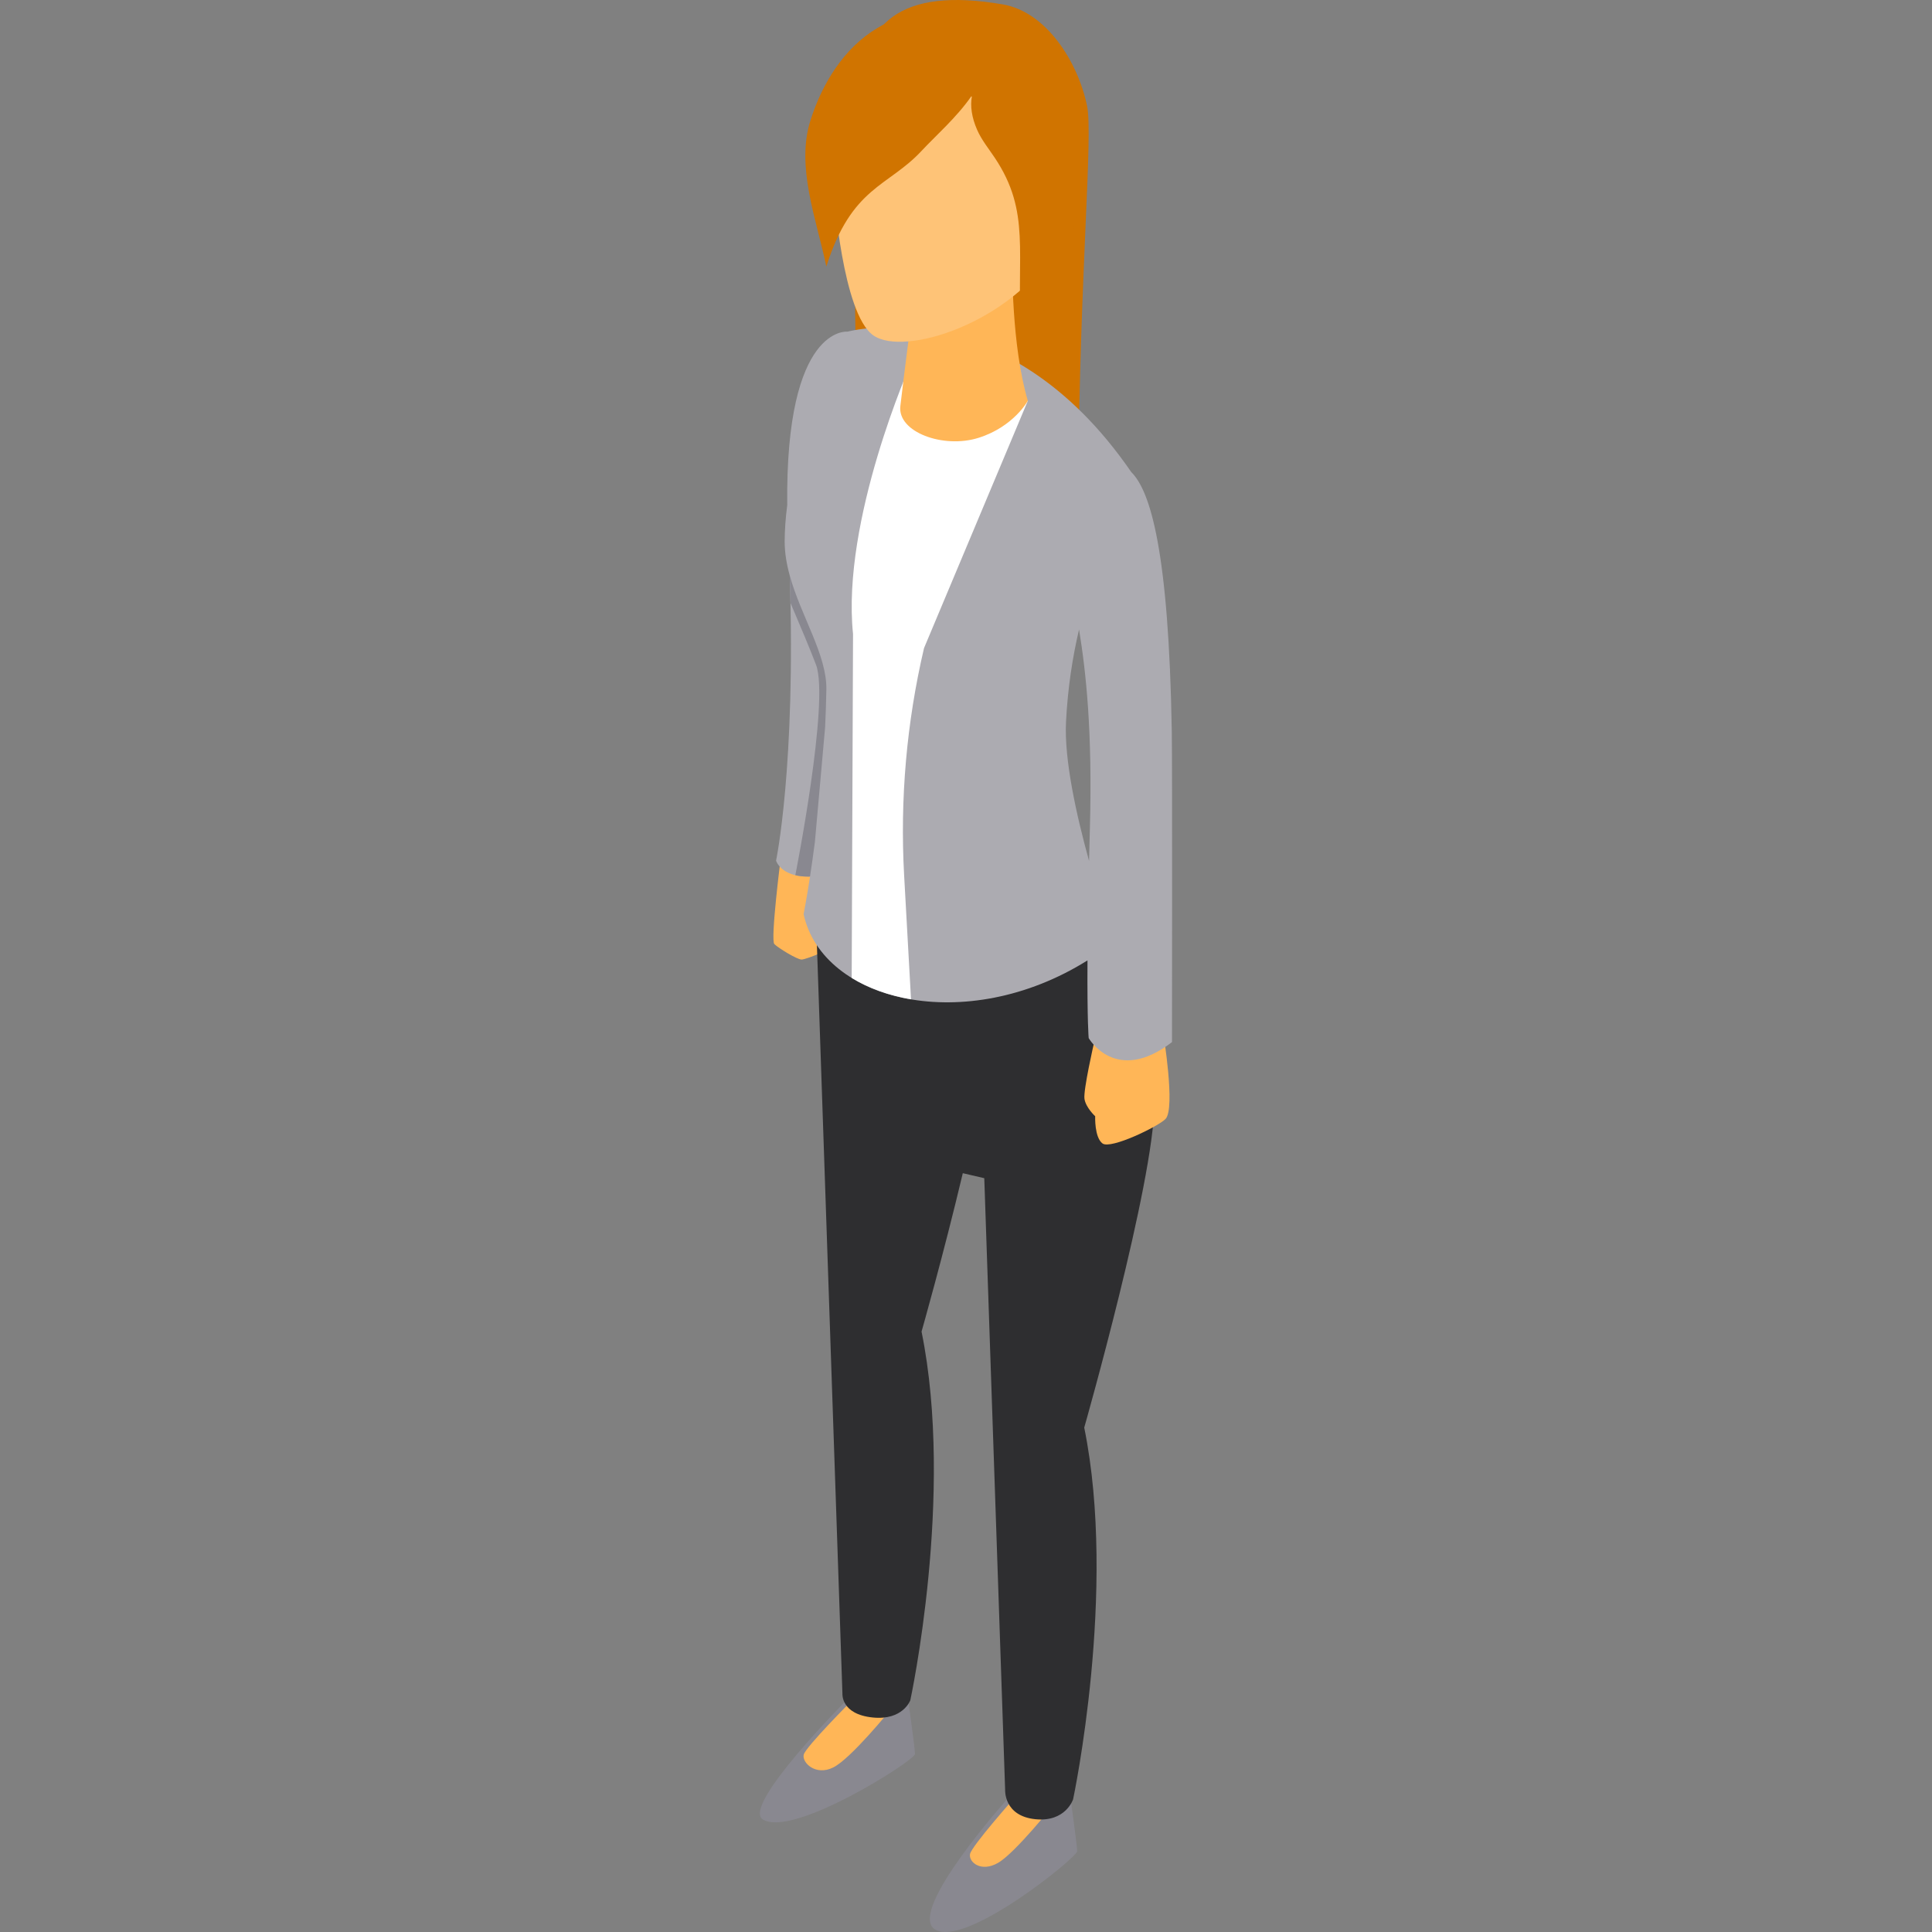 <?xml version="1.0" encoding="iso-8859-1"?>
<!-- Generator: Adobe Illustrator 19.0.0, SVG Export Plug-In . SVG Version: 6.00 Build 0)  -->
<svg version="1.1" id="Layer_1" xmlns="http://www.w3.org/2000/svg" xmlns:xlink="http://www.w3.org/1999/xlink" x="0px" y="0px"
	 viewBox="0 0 511.999 511.999" style="enable-background:new 0 0 511.999 511.999;" xml:space="preserve">
<rect x="0" y="0" width="511.999" height="511.999" fill="#808080" stroke="none"/>
<path style="fill:#FFB657;" d="M206.926,227.183c0,0-2.797,21.928-1.718,23.007c1.079,1.079,6.039,4.1,7.227,4.1
	c1.188,0,9.877-3.328,10.891-5.602c0.872-1.958,0.234-6.903-2.244-9.876c-2.846-3.415-2.478-9.417-2.478-9.417L206.926,227.183z"/>
<path style="fill:#898890;" d="M224.421,450.486c0,0-27.99,28.076-22.272,31.675c7.963,5.01,40.332-15.665,40.332-17.326
	c0-1.659-2.292-17.775-2.292-17.775L224.421,450.486z"/>
<path style="fill:#FFB657;" d="M225.925,450.492c0,0-12.407,12.433-12.929,14.509c-0.522,2.076,3.134,5.734,7.836,3.383
	c4.702-2.351,15.149-15.28,15.149-15.28L225.925,450.492z"/>
<path style="fill:#898890;" d="M267.403,476.235c0,0-27.076,30.095-19.715,35.025c7.817,5.236,37.775-19.017,37.775-20.676
	c0-1.659-2.292-17.775-2.292-17.775L267.403,476.235z"/>
<path style="fill:#FFB657;" d="M269.13,476.107c0,0-11.663,13.133-12.063,15.237c-0.4,2.104,2.872,4.951,7.429,2.331
	c4.557-2.62,14.824-15.545,14.824-15.545L269.13,476.107z"/>
<path style="fill:#2E2E30;" d="M305.924,292.466c0.107-27.914-16.052-47.834-16.052-47.834l-73.804-6.532l7.185,210.748
	c0,0-0.437,5.45,8.028,6.305c8.036,0.813,9.96-4.566,9.96-4.566s11.782-54.468,2.978-97.695c0,0,5.808-20.382,10.932-41.985
	l5.692,1.327l5.525,162.044c0,0-0.437,6.975,8.028,7.831c8.036,0.813,9.989-5.279,9.989-5.279s11.752-55.279,2.947-98.506
	C287.332,378.324,305.845,313.356,305.924,292.466z"/>
<path style="fill:#FFB657;" d="M289.919,276.397c0,0-2.867,12.495-2.525,14.807c0.341,2.313,2.838,4.611,2.838,4.611
	s-0.226,5.603,1.946,7.216c2.172,1.613,14.757-4.5,16.688-6.482c2.714-2.785-0.614-22.856-0.614-22.856
	S293.063,266.267,289.919,276.397z"/>
<path style="fill:#D07400;" d="M288.081,28.055c1.632,7.854-1.911,43.613-2.359,100.57c-0.255,32.388-30.246,52.921-30.246,52.921
	s-24.585-29.037-27.896-73.98c-1.98-26.876-0.377-53.877,0.03-80.835c0.313-20.702,10.954-30.228,38.108-25.57
	C277.367,3.158,285.673,16.466,288.081,28.055z"/>
<path style="fill:#ACABB1;" d="M310.534,193.781c-0.803-47.787-5.679-63.663-10.727-68.666
	C266.351,76.469,224.61,87.89,224.61,87.89s-16.51-1.871-15.984,45.966c-0.447,3.443-0.681,6.69-0.681,9.653
	c0,3.033,0.526,6.041,1.345,9.01c1.654,50.45-3.625,75.568-3.625,75.568s1.238,4.223,8.49,4.223c0.179,0,0.336-0.008,0.508-0.012
	c-0.962,6.26-1.702,9.967-1.702,9.967c5.062,23.158,42.971,32.453,75.232,12.25c-0.092,16.311,0.317,20.581,0.317,20.581
	s7.142,12.533,22.08,1.07C310.588,276.168,310.69,203.102,310.534,193.781z M282.505,191.285c0.46-9.048,1.749-17.222,3.455-24.467
	c1.831,11.207,3.573,26.878,2.871,52.678c-0.083,3.047-0.156,5.922-0.22,8.657C285.254,216.029,281.995,201.321,282.505,191.285z"/>
<path style="fill:#898890;" d="M214.153,232.311c0.179,0,0.342-0.006,0.508-0.012c0.406-2.64,0.85-5.736,1.298-9.205l2.707-30.405
	c0.156-3.267,0.27-6.606,0.326-10.002c0.15-9.113-6.73-19.389-9.706-30.179c0.08,2.478,0.145,4.901,0.194,7.261
	c2.732,6.395,5.378,12.717,6.774,16.409c3.642,9.632-5.469,55.671-5.487,55.76C211.718,232.169,212.834,232.311,214.153,232.311z"/>
<path style="fill:#FFFFFF;" d="M241.431,98.303v-2.083c0,0-18.492,41.584-15.367,71.795l-0.356,91.149
	c4.452,2.735,9.807,4.666,15.722,5.671l-1.825-32.826c-1.125-20.235,0.65-40.527,5.272-60.26l0,0l27.51-65.532L241.431,98.303z"/>
<path style="fill:#FFB657;" d="M241.919,81.329c0,0-2.246,16.968-3.318,26.292c-0.793,6.897,11.393,11.342,20.709,8.414
	c9.314-2.929,13.078-9.818,13.078-9.818c-4.393-14.796-4.108-36.246-4.108-36.246L241.919,81.329z"/>
<path style="fill:#FEC377;" d="M221.006,50.82c0,0,2.231,32.297,10.426,38.055c8.195,5.758,36.691-3.411,48.245-22.873
	c11.554-19.462,7.154-59.882-18.483-63.847C231.247-2.476,219.25,21.916,221.006,50.82z"/>
<path style="fill:#D07400;" d="M287.334,35.842c-0.161-6.523-3.058-15.109-5.963-20.242c-3.859-6.808-10.175-12.481-17.85-14.013
	c-2.85-0.568-7.336-1.058-10.242-0.95c-5.034,0.189-14.645,3.134-20.762,6.787c-8.881,5.302-14.635,14.68-17.753,24.542
	c-3.863,12.218,1.593,26.123,4.229,38.662c6.715-21.273,16.369-21.087,25.26-30.676c3.476-3.749,9.305-8.863,13.142-14.424
	c0.051,0.032,0.102,0.065,0.155,0.097c-0.436,2.455-0.067,5.42,1.391,8.763c1.174,2.693,3.068,4.996,4.697,7.44
	c9.605,14.401,5.644,25.096,6.95,47.559C283.875,80.027,288.83,40.342,287.334,35.842z"/>
<g>
</g>
<g>
</g>
<g>
</g>
<g>
</g>
<g>
</g>
<g>
</g>
<g>
</g>
<g>
</g>
<g>
</g>
<g>
</g>
<g>
</g>
<g>
</g>
<g>
</g>
<g>
</g>
<g>
</g>
</svg>
